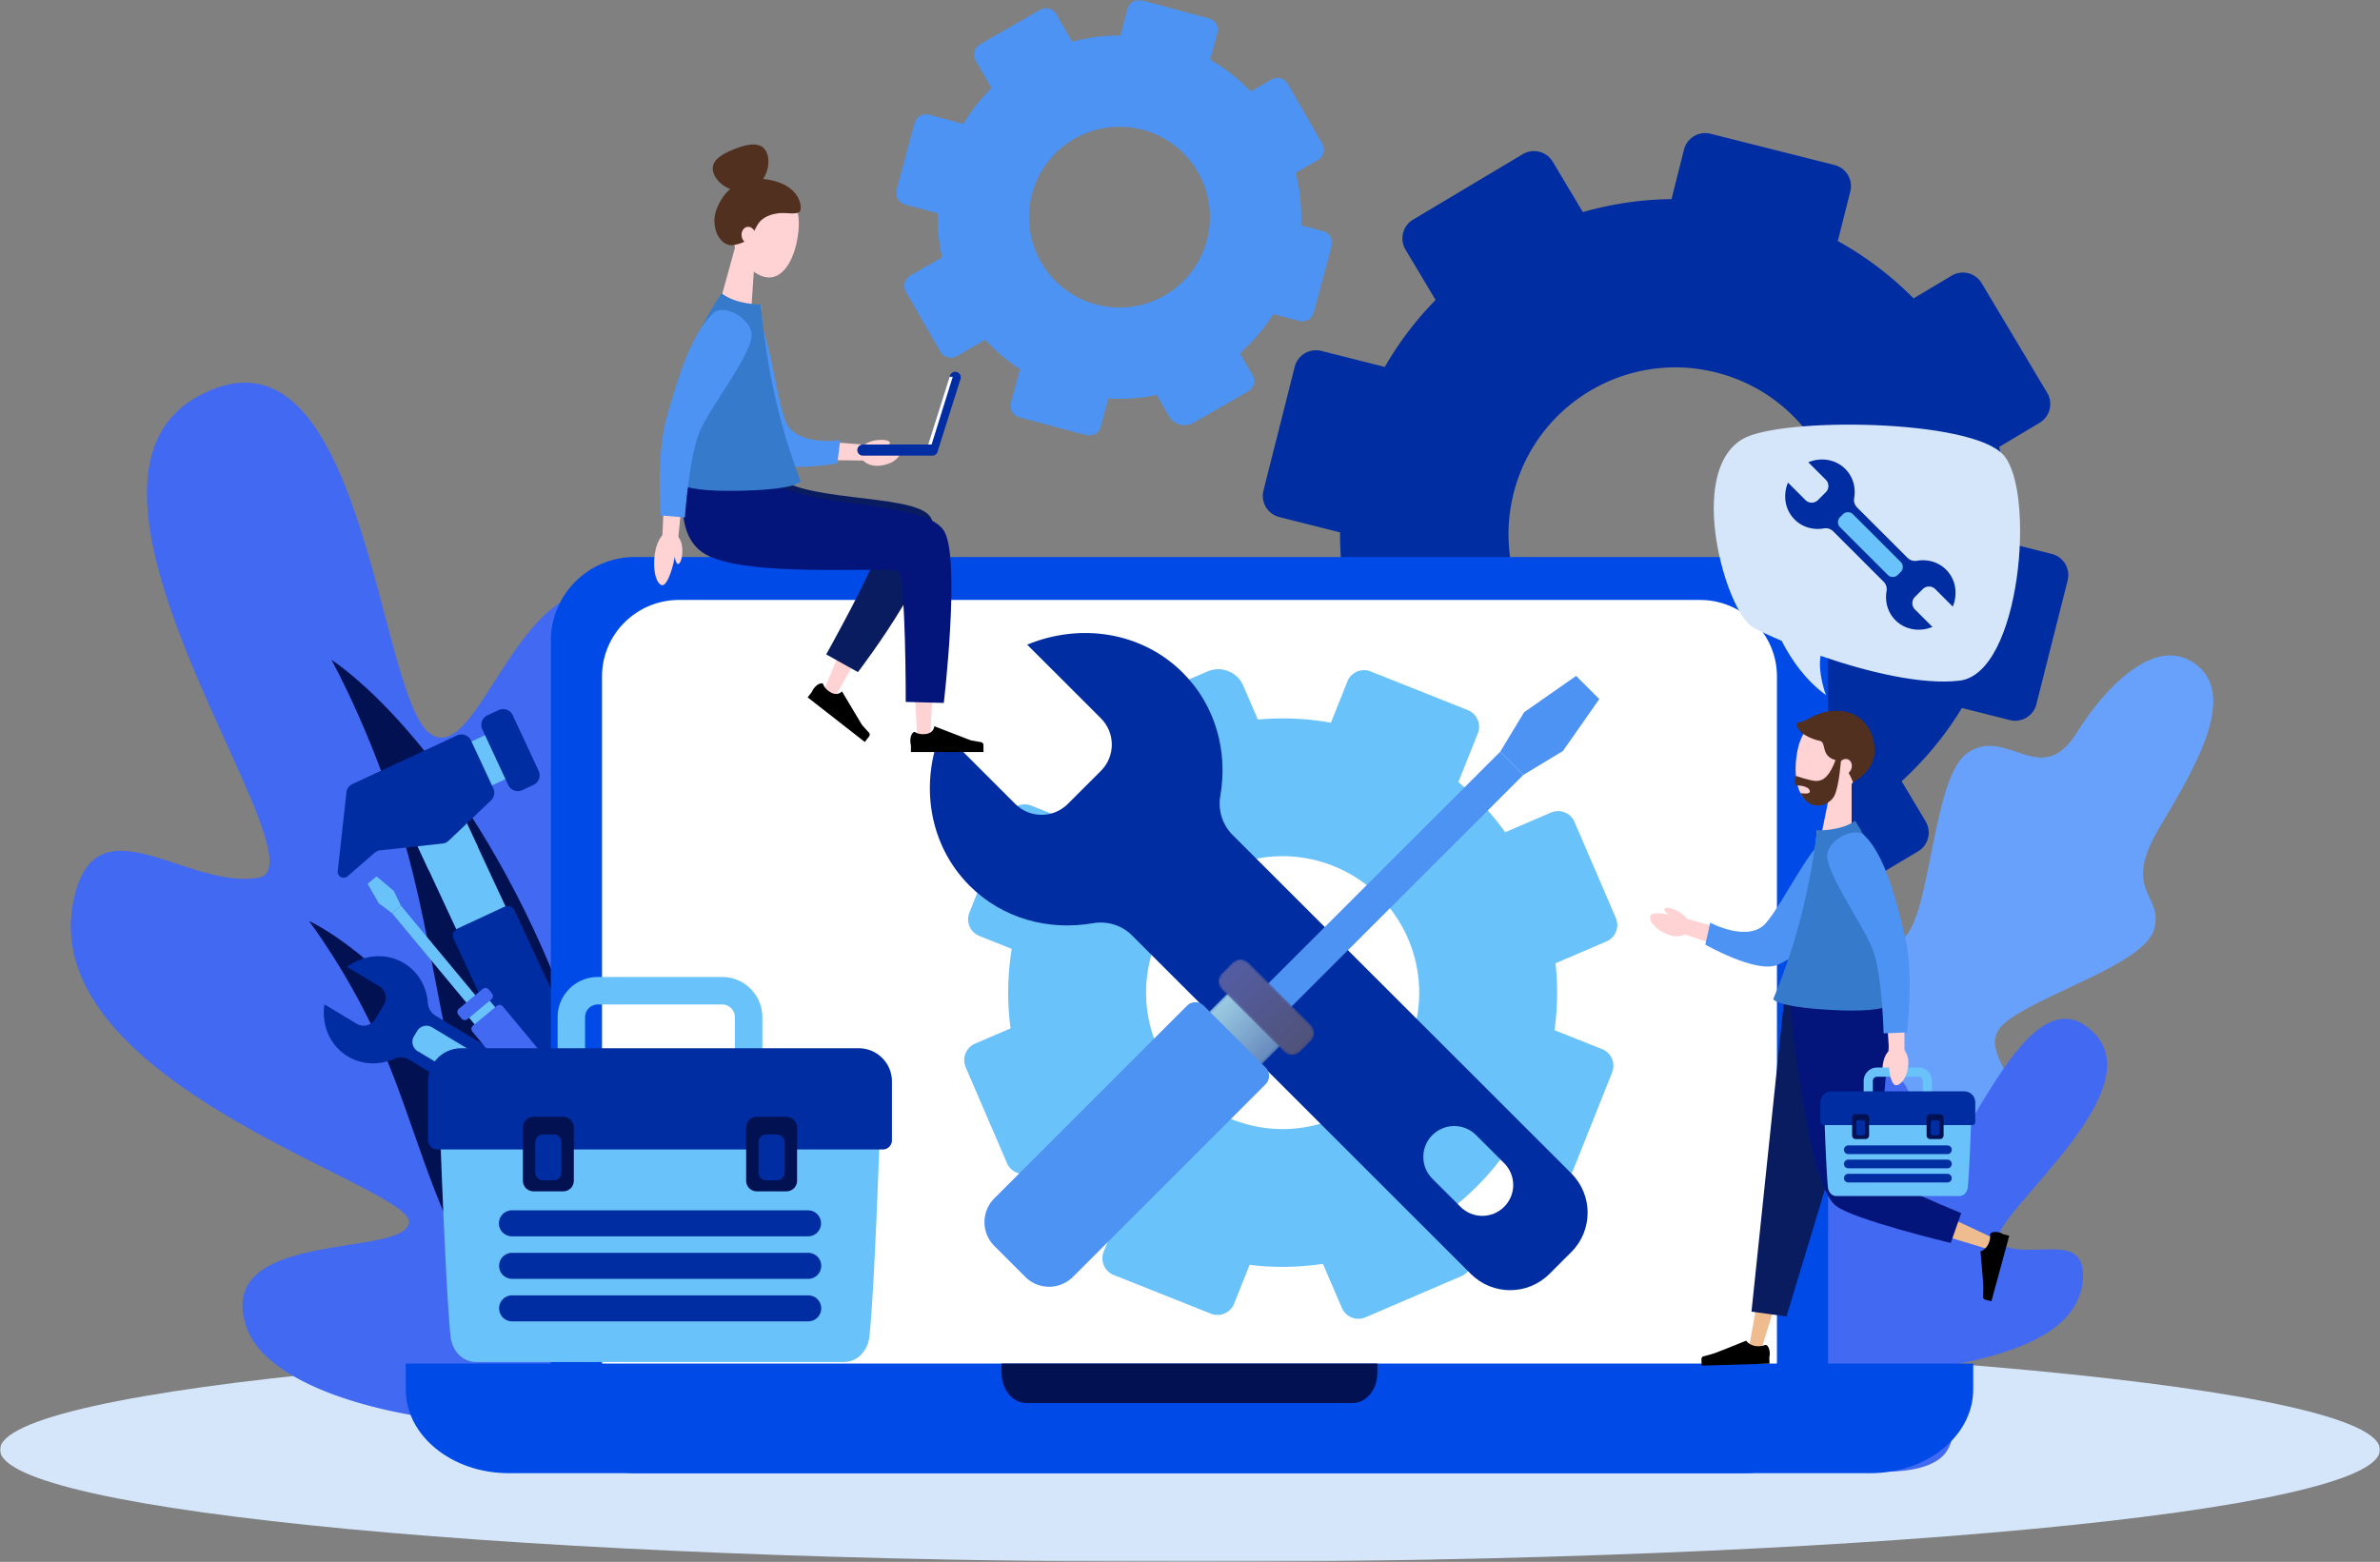 <svg width="873" height="573" viewBox="0 0 873 573" xmlns="http://www.w3.org/2000/svg" xmlns:xlink="http://www.w3.org/1999/xlink">
    <rect x="0" y="0" width="873" height="573" fill="#808080" stroke="none"/>
    <defs>
        <path id="u8fxw7ukza" d="M0 0h873v82.293H0z"/>
        <path id="lnk3bmvyrc" d="M0 0h159.947v159.83H0z"/>
        <path id="8qbbz0eave" d="M0 26.673 19.327 46 46 19.326 26.672 0z"/>
        <path d="M4.958 1.273 1.272 4.96a4.345 4.345 0 0 0 0 6.143L23.9 33.728a4.342 4.342 0 0 0 6.14 0l3.688-3.686a4.345 4.345 0 0 0 0-6.143L11.1 1.273A4.33 4.33 0 0 0 8.03 0C6.917 0 5.805.425 4.957 1.273" id="pl8jz99wbh"/>
        <linearGradient x1="28.991%" y1="28.99%" x2="71.007%" y2="71.007%" id="bys35ytwnf">
            <stop stop-color="#9CCDE4" offset="0%"/>
            <stop stop-color="#6689BC" offset="100%"/>
        </linearGradient>
        <linearGradient x1="8.9%" y1="8.903%" x2="91.099%" y2="91.099%" id="o05zlgoici">
            <stop stop-color="#545DA3" offset="0%"/>
            <stop stop-color="#505279" offset="100%"/>
        </linearGradient>
    </defs>
    <g fill="none" fill-rule="evenodd">
        <g transform="translate(0 490.707)">
            <mask id="btzhgxalib" fill="#fff">
                <use xlink:href="#u8fxw7ukza"/>
            </mask>
            <path d="M873 41.147c0 22.725-195.427 41.146-436.5 41.146S0 63.872 0 41.147 195.427 0 436.5 0 873 18.422 873 41.147" fill="#D5E6FA" mask="url(#btzhgxalib)"/>
        </g>
        <path d="M599.56 255.214c-32.765-8.26-52.625-41.5-44.359-74.24 8.268-32.742 41.532-52.587 74.297-44.327 32.765 8.26 52.625 41.5 44.357 74.241-8.266 32.742-41.53 52.587-74.295 44.326m153.039-52.007-15.138-3.817a122.005 122.005 0 0 0-4.185-35.414l14.864-8.868a8.021 8.021 0 0 0 2.779-11.004L726.9 103.907a8.034 8.034 0 0 0-11.013-2.777l-13.976 8.338a122.279 122.279 0 0 0-27.796-21.043L678.7 70.27a8.024 8.024 0 0 0-5.822-9.744l-45.428-11.454a8.032 8.032 0 0 0-9.751 5.818l-4.583 18.155a122.28 122.28 0 0 0-32.515 4.771l-11.036-18.47a8.034 8.034 0 0 0-11.012-2.777l-40.227 24a8.024 8.024 0 0 0-2.78 11.005l11.036 18.467a122.165 122.165 0 0 0-18.634 24.566l-23.283-5.871a8.03 8.03 0 0 0-9.752 5.818l-11.462 45.394a8.024 8.024 0 0 0 5.823 9.745l22.273 5.615a121.975 121.975 0 0 0 3.51 29.761l-21.324 12.722a8.023 8.023 0 0 0-2.778 11.006l24.017 40.197c2.273 3.805 7.204 5.048 11.012 2.776l19.172-11.437a122.368 122.368 0 0 0 23.761 19.546l-5.744 22.75a8.027 8.027 0 0 0 5.822 9.746l45.428 11.453c4.3 1.084 8.667-1.52 9.752-5.818l4.875-19.31a122.176 122.176 0 0 0 32.643-2.913l8.466 14.168c3.46 5.793 10.967 7.685 16.764 4.227l36.625-21.851a8.023 8.023 0 0 0 2.779-11.006l-8.8-14.726a122.373 122.373 0 0 0 22.116-26.864l17.566 4.429c4.3 1.085 8.667-1.52 9.752-5.818l11.461-45.395a8.024 8.024 0 0 0-5.822-9.744" fill="#002DA1"/>
        <g transform="translate(328.699)">
            <mask id="0agh1quwwd" fill="#fff">
                <use xlink:href="#lnk3bmvyrc"/>
            </mask>
            <path d="M73.283 111.677c-17.692-4.77-28.165-22.97-23.392-40.648 4.774-17.68 22.986-28.145 40.678-23.375 17.693 4.77 28.166 22.97 23.392 40.648-4.774 17.68-22.986 28.145-40.678 23.375m83.442-26.84-8.175-2.205c.3-6.567-.386-13.04-1.954-19.239l8.138-4.676a4.352 4.352 0 0 0 1.605-5.943l-12.665-22.008a4.358 4.358 0 0 0-5.947-1.603l-7.653 4.397a66.237 66.237 0 0 0-14.883-11.657l2.646-9.803a4.35 4.35 0 0 0-3.07-5.335L90.238.151A4.355 4.355 0 0 0 84.9 3.219l-2.647 9.804a66.326 66.326 0 0 0-17.673 2.298L58.76 5.208a4.358 4.358 0 0 0-5.947-1.603L30.79 16.262a4.35 4.35 0 0 0-1.605 5.941l5.819 10.111A66.27 66.27 0 0 0 24.682 45.47l-12.573-3.39a4.355 4.355 0 0 0-5.339 3.068L.151 69.658a4.353 4.353 0 0 0 3.071 5.336l12.027 3.242a66.163 66.163 0 0 0 1.639 16.169l-11.676 6.709a4.35 4.35 0 0 0-1.604 5.941l12.666 22.009a4.356 4.356 0 0 0 5.946 1.603l10.496-6.031a66.447 66.447 0 0 0 12.71 10.81L42.11 147.73a4.353 4.353 0 0 0 3.07 5.336l24.53 6.613a4.356 4.356 0 0 0 5.34-3.069l2.814-10.427a66.274 66.274 0 0 0 17.726-1.289l4.463 7.757a6.632 6.632 0 0 0 9.052 2.441l20.053-11.523a4.35 4.35 0 0 0 1.605-5.943l-4.64-8.062a66.321 66.321 0 0 0 12.23-14.37l9.485 2.557a4.356 4.356 0 0 0 5.34-3.067l6.618-24.513a4.35 4.35 0 0 0-3.071-5.334" fill="#4C93F4" mask="url(#0agh1quwwd)"/>
        </g>
        <path d="M27.458 328.277c-17.21 68.543 123.167 106.495 122.544 119.995-.621 13.5-72.772 2.004-59.402 39.087 12.39 34.356 124.921 51.504 208.79 15.703 2.428-1.037 64.42-100.798 23.508-161.82-40.91-61.02-57.233 40.996-77.07 37.677-19.838-3.321 28.04-127.635-11.706-155.912-41.185-29.298-57.25 60.523-76.524 46.008-18.256-13.75-23.73-142.305-75.86-127.435a40.546 40.546 0 0 0-5.853 2.193l-.023.008v.003a50.995 50.995 0 0 0-3.255 1.645c-60.691 33.36 48.187 172.257 22.172 176.575-26.012 4.322-58.598-28.462-67.32 6.273" fill="#4269F1"/>
        <path d="M253.463 522.252s-26.816-119.25-61.092-188.324c-34.275-69.074-70.783-91.846-70.783-91.846s17.265 30.959 28.23 71.943c10.964 40.986 13.791 84.153 30.917 124.273 25.908 60.692 72.728 83.954 72.728 83.954" fill="#021151"/>
        <path d="M233.373 518.372s-30.807-79.836-61.63-124.16c-30.822-44.324-58.442-56.354-58.442-56.354s15.134 19.67 26.931 46.93c11.798 27.26 18.185 56.865 34.161 82.894 24.169 39.376 58.98 50.69 58.98 50.69" fill="#021151"/>
        <path d="M638.782 505.655c13.207-1.558 37.026-8.092 45.71-20.603 8.017-11.548-2.49-26.788 3.372-38.072 5.863-11.284 40.021-18.416 49.385-31.439 11.102-15.443-14.063-29.339-2.256-39.909 11.807-10.569 51.602-21.654 55.172-34.761 3.57-13.108-12.298-13.355 1.998-37.387 12.106-20.35 28.32-47.04 14.191-59.046-15.056-12.796-34.326 7.923-44.566 24.322-13.193 21.125-25.26-2.236-39.844 7.268-13.186 8.59-13.359 58.505-23.479 68.008-10.12 9.501-28.804 1.303-42.914 17.932-14.11 16.628 4.527 44.132-2.893 56.741-7.418 12.61-27.217 6.87-37.839 24.768-10.622 17.9 23.963 62.178 23.963 62.178" fill="#68A1FC"/>
        <path d="M764.035 468.65c-1.373 33.688-70.737 32.141-72.274 38.403-1.536 6.261 33.033 10.723 21.911 25.891-10.306 14.054-64.119 6.738-97.67-20.946-.971-.802-15.88-54.81 11.077-77.224 26.958-22.411 20.66 26.474 30.186 27.629 9.527 1.152 4.392-62.19 26.397-69.776 22.8-7.857 18.034 35.413 28.812 31.367 10.21-3.833 30.063-61.927 51.913-48.097.792.5 1.586 1.094 2.383 1.79l.009.008v.002c.422.368.844.764 1.268 1.191 23.272 23.444-45.298 72.34-33.974 77.82 11.32 5.483 30.657-5.13 29.962 11.942" fill="#4269F1"/>
        <path d="M186.985 413.926a5.884 5.884 0 0 0-2.82-4.64l-34.123-20.527a5.89 5.89 0 0 0-5.423-.32c-5.448 2.404-11.758 2.286-17.037-.89-6.588-3.964-9.719-11.577-8.58-19.097l11.835 7.12c2.33 1.401 5.354.65 6.757-1.677l3.2-5.312a4.918 4.918 0 0 0-1.678-6.753l-11.835-7.12c6.118-4.524 14.316-5.322 20.904-1.358 5.282 3.177 8.34 8.697 8.76 14.637a5.884 5.884 0 0 0 2.821 4.641l34.112 20.522a5.892 5.892 0 0 0 5.425.319c5.45-2.407 11.763-2.29 17.044.887 6.589 3.964 9.719 11.577 8.582 19.097l-11.836-7.12a4.925 4.925 0 0 0-6.757 1.677l-3.2 5.312a4.918 4.918 0 0 0 1.677 6.753l11.836 7.12c-6.118 4.524-14.317 5.322-20.904 1.358-5.28-3.175-8.338-8.694-8.76-14.63" fill="#002DA1"/>
        <path d="m185.454 405.03-32.251-19.401a3.979 3.979 0 0 1-1.358-5.463l1.165-1.934a3.985 3.985 0 0 1 5.467-1.356l32.25 19.402a3.979 3.979 0 0 1 1.358 5.463l-1.164 1.933a3.985 3.985 0 0 1-5.467 1.357M194.056 398.265l18.061-8.393-43.007-92.412-18.061 8.393z" fill="#69C2F9"/>
        <path fill="#69C2F9" d="m157.277 319.237 18.062-8.393-6.229-13.385-18.06 8.393zM151.036 301.815l36.087-16.77-7.506-16.126-36.086 16.77z"/>
        <path d="m167.703 340.701 17.344-8.06a2.771 2.771 0 0 1 3.68 1.343l24.731 53.14a8.044 8.044 0 0 1-3.906 10.689l-7.766 3.609a8.053 8.053 0 0 1-10.696-3.903l-24.73-53.14a2.766 2.766 0 0 1 1.343-3.678M178.786 262.419l4.144-1.926a3.869 3.869 0 0 1 5.137 1.874l9.514 20.444a3.862 3.862 0 0 1-1.876 5.133l-4.144 1.926a3.87 3.87 0 0 1-5.138-1.875l-9.513-20.443a3.863 3.863 0 0 1 1.876-5.133M123.885 319.57l3.193-28.873a3.863 3.863 0 0 1 2.214-3.078l38.35-17.823a3.867 3.867 0 0 1 5.137 1.875l8.162 17.536a3.863 3.863 0 0 1-.837 4.425l-15.51 14.787a3.87 3.87 0 0 1-2.25 1.045l-22.86 2.493a3.87 3.87 0 0 0-2.12.927l-9.86 8.58c-1.506 1.31-3.838.089-3.619-1.894" fill="#002DA1"/>
        <path fill="#69C2F9" d="m143.783 334.986 3.288-2.728 35.289 42.468-3.289 2.728z"/>
        <path fill="#69C2F9" d="m134.846 324.23 3.287-2.728 6.316 5.345 2.622 5.411-3.288 2.728-4.84-3.57zM171.065 372.162l7.56-6.273 8.664 10.426-7.56 6.273z"/>
        <path d="m168.313 370.08 8.77-7.277a1.547 1.547 0 0 1 2.179.201l1.187 1.429a1.544 1.544 0 0 1-.203 2.177l-8.77 7.276a1.548 1.548 0 0 1-2.179-.201l-1.186-1.429a1.544 1.544 0 0 1 .202-2.176M173.472 376.29l8.771-7.277a1.547 1.547 0 0 1 2.179.201l22.7 27.319a4.396 4.396 0 0 1-.574 6.193l-4.38 3.634a4.406 4.406 0 0 1-6.197-.574l-22.7-27.32a1.544 1.544 0 0 1 .201-2.177" fill="#4269F1"/>
        <path d="M639.813 204.352h-407.01c-16.988 0-30.757 13.759-30.757 30.732v274.631c0 16.973 13.769 30.732 30.756 30.732h407.011c16.986 0 30.756-13.759 30.756-30.732v-274.63c0-16.974-13.77-30.733-30.756-30.733" fill="#004BE7"/>
        <path d="M651.797 248.16v250.814c0 2.223-.261 4.387-.755 6.459-2.94 12.388-14.155 21.609-27.54 21.609H249.112c-15.627 0-28.29-12.566-28.29-28.068V248.16c0-15.502 12.663-28.067 28.29-28.067h374.392c15.624 0 28.294 12.565 28.294 28.067" fill="#FFF"/>
        <path d="M148.828 500.234v9.481c0 16.974 16.898 30.732 37.742 30.732h499.475c20.844 0 37.742-13.76 37.742-30.732v-9.481h-574.96z" fill="#004BE7"/>
        <path d="M367.391 500.234v3.413c0 6.113 4.051 11.068 9.048 11.068h119.737c4.997 0 9.048-4.955 9.048-11.068v-3.413H367.391z" fill="#021151"/>
        <path d="M734.86 166.884c-11.905-13.267-81.914-13.916-95.67-5.814-20.909 12.314-5.973 63.309 3.641 68.938 2.688 1.573 6.394 3.251 10.687 5.084 3.638 7.125 8.858 14.504 16.256 19.906 0 0-3.123-8.276-1.956-14.4 16.855 5.858 37.165 10.792 51.017 9.097 22.435-2.745 27.93-69.543 16.025-82.81" fill="#D5E6FA"/>
        <path d="M703.113 205.725a3.872 3.872 0 0 1-3.41-1.063l-18.516-18.502a3.866 3.866 0 0 1-1.064-3.408c.672-3.854-.404-7.86-3.268-10.722-3.577-3.573-8.934-4.362-13.555-2.445l6.422 6.418a3.233 3.233 0 0 1 0 4.575l-2.885 2.883a3.24 3.24 0 0 1-4.577 0l-6.422-6.419c-1.92 4.62-1.13 9.973 2.445 13.545 2.866 2.864 6.876 3.939 10.735 3.265a3.876 3.876 0 0 1 3.412 1.063l18.511 18.498a3.867 3.867 0 0 1 1.063 3.408c-.673 3.857.402 7.864 3.267 10.729 3.576 3.572 8.934 4.36 13.555 2.443l-6.423-6.418a3.233 3.233 0 0 1 0-4.575l2.886-2.882a3.237 3.237 0 0 1 4.577 0l6.423 6.418c1.919-4.619 1.129-9.972-2.446-13.545-2.864-2.861-6.873-3.937-10.73-3.266" fill="#002DA1"/>
        <path d="M697.19 206.159 679.69 188.67a2.62 2.62 0 0 0-3.704 0l-1.05 1.05a2.616 2.616 0 0 0 0 3.7l17.502 17.489a2.62 2.62 0 0 0 3.703 0l1.05-1.05a2.616 2.616 0 0 0 0-3.7M489.032 317.67c25.694 10.238 38.219 39.35 27.974 65.025-10.244 25.675-39.378 38.19-65.071 27.954-25.694-10.236-38.219-39.349-27.974-65.025 10.244-25.675 39.378-38.19 65.071-27.953m-129.795 25.695 11.872 4.73a99.776 99.776 0 0 0-.429 29.185l-13.019 5.593a6.567 6.567 0 0 0-3.444 8.63l15.147 35.206a6.576 6.576 0 0 0 8.636 3.441l12.241-5.259a100.004 100.004 0 0 0 20.282 20.074l-5.681 14.236a6.57 6.57 0 0 0 3.672 8.535l35.623 14.193a6.574 6.574 0 0 0 8.541-3.67l5.68-14.236c9.051 1.103 18.093.95 26.9-.365l6.959 16.177a6.577 6.577 0 0 0 8.636 3.441l35.232-15.135a6.569 6.569 0 0 0 3.444-8.63l-6.96-16.175a100.034 100.034 0 0 0 17.773-17.923l18.259 7.274a6.575 6.575 0 0 0 8.541-3.669l14.203-35.597a6.567 6.567 0 0 0-3.672-8.535l-17.466-6.958a99.829 99.829 0 0 0 .365-24.528l18.678-8.022a6.567 6.567 0 0 0 3.442-8.63l-15.147-35.208a6.575 6.575 0 0 0-8.636-3.44l-16.79 7.213a100.138 100.138 0 0 0-17.17-18.423l7.118-17.84a6.568 6.568 0 0 0-3.672-8.536l-35.623-14.192a6.575 6.575 0 0 0-8.541 3.668l-6.042 15.143a99.99 99.99 0 0 0-26.802-1.156l-5.338-12.41c-2.183-5.074-8.069-7.419-13.146-5.237l-32.078 13.78a6.567 6.567 0 0 0-3.443 8.63l5.549 12.898a100.179 100.179 0 0 0-20.847 19.414l-13.775-5.489a6.574 6.574 0 0 0-8.54 3.67l-14.204 35.597a6.57 6.57 0 0 0 3.672 8.535" fill="#69C2F9"/>
        <path d="M551.737 442.733c-4.424 4.421-11.598 4.421-16.021 0l-10.313-10.305c-4.424-4.421-4.424-11.589 0-16.01 4.425-4.421 11.597-4.421 16.022 0l10.312 10.305c4.425 4.42 4.425 11.589 0 16.01m24.644-12.253L452.105 306.295c-3.756-3.753-5.395-9.102-4.483-14.33 2.835-16.237-1.694-33.11-13.76-45.167-15.056-15.045-37.616-18.368-57.078-10.293l27.046 27.026c5.323 5.32 5.323 13.944 0 19.264l-12.148 12.138c-5.323 5.32-13.954 5.32-19.277 0l-27.047-27.026c-8.08 19.449-4.754 41.992 10.301 57.037 12.071 12.062 28.967 16.588 45.222 13.746 5.234-.915 10.59.723 14.348 4.478l124.264 124.174c7.968 7.96 20.886 7.96 28.853 0l8.035-8.029c7.968-7.962 7.968-20.87 0-28.833" fill="#002DA1"/>
        <path fill="#4C93F4" d="m558.806 284.256-8.499-8.493L440.45 385.54l8.5 8.493z"/>
        <path fill="#4C93F4" d="m586.629 256.453-8.499-8.493-19.074 13.328-8.75 14.475 8.5 8.492 14.485-8.742z"/>
        <g transform="translate(426 362)">
            <mask id="0wn5lmwz7g" fill="#fff">
                <use xlink:href="#8qbbz0eave"/>
            </mask>
            <path fill="url(#bys35ytwnf)" mask="url(#0wn5lmwz7g)" d="M0 26.673 19.327 46 46 19.326 26.672 0z"/>
        </g>
        <g transform="translate(447 352)">
            <mask id="53f4cuabyj" fill="#fff">
                <use xlink:href="#pl8jz99wbh"/>
            </mask>
            <path d="M4.958 1.273 1.272 4.96a4.345 4.345 0 0 0 0 6.143L23.9 33.728a4.342 4.342 0 0 0 6.14 0l3.688-3.686a4.345 4.345 0 0 0 0-6.143L11.1 1.273A4.33 4.33 0 0 0 8.03 0C6.917 0 5.805.425 4.957 1.273" fill="url(#o05zlgoici)" mask="url(#53f4cuabyj)"/>
        </g>
        <g>
            <path d="m464.228 391.622-22.67-22.667a4.352 4.352 0 0 0-6.154 0L364.74 439.61c-4.834 4.834-4.834 12.669 0 17.502l11.32 11.318c4.833 4.833 12.67 4.833 17.504 0l70.665-70.656a4.35 4.35 0 0 0 0-6.153" fill="#4C93F4"/>
            <path fill="#FFD2D3" d="m275.554 113.705-11.386-3.13 5.991-21.781 6.958 1.914z"/>
            <path d="M292.986 83.213c-.534 9.469-4.437 18.093-10.372 18.564-5.568.441-13.02-6.826-14.609-16.77-1.673-10.468 2.307-16.853 10.516-17.381 8.72-.561 15.051 5.207 14.465 15.587" fill="#FFD2D3"/>
            <path d="M277.647 82.867c1.83-3.454 5.458-4.356 8.205-4.666 2.748-.308 7.204.917 7.748-1.063.545-1.98-.58-9.323-11.819-11.237-10.173-1.733-16.535 3.972-19.072 11.26-2.22 6.378 1.521 13.706 6.602 12.72 5.08-.987 6.12-2.831 8.336-7.014" fill="#513020"/>
            <path d="M277.118 85.914c.244 1.684-.696 3.214-2.099 3.417-1.403.203-2.737-.997-2.982-2.68-.245-1.683.694-3.213 2.099-3.416 1.403-.205 2.737.995 2.982 2.679" fill="#FFD2D3"/>
            <path d="M281.33 56.215c1.686 4.337-.668 11.202-6.053 13.295s-11.759-1.379-13.445-5.715c-1.685-4.337 2.276-7.07 7.66-9.163s10.151-2.753 11.838 1.583" fill="#513020"/>
            <path d="M330.13 166.086c-.101 2.07-3.323 4.449-7.728 4.77-4.063.296-6.746-2.011-6.768-4.105-.046-4.674 14.652-3.866 14.496-.665M334.87 188.967l-.82-.151-58.683-10.855-10.327-1.91-2.57 22.227 10.49.495 50.909 2.409-20.603 49.496-.981 2.357 4.296 2.107 1.263-2.22 31.244-54.885a6.137 6.137 0 0 0-4.217-9.07" fill="#FFD2D3"/>
            <path d="m340.557 192.035-.745-.137-65.108-11.985-10.323-1.9-2.682 22.071 10.477.627 60.75 3.637 3.332 62.702.137 2.548 4.81.017.152-2.549 4.112-68.762a6.012 6.012 0 0 0-4.912-6.27" fill="#FFD2D3"/>
            <path d="M283.083 172.778c7.44 11.995 51.67 7.846 58.045 16.65 8.503 11.746-26.434 57.143-26.434 57.143l-11.628-6.492s17.811-32.11 17.094-34.415c-.911-2.926-49.453 4.007-62.586-7.076-10.201-8.607-5.163-25.81-5.163-25.81h30.672z" fill="#0A1C60"/>
            <path d="M279.618 172.778c6.492 14.734 59.253 9.29 66.735 22.135 6.035 10.362-.164 62.969-.164 62.969l-13.958-.38s.077-44.788-2.657-47.827c-2.01-2.235-58.024 2.926-72.001-7.073-11.967-8.561-5.163-29.824-5.163-29.824h27.208z" fill="#03157A"/>
            <path d="m277.126 118.477 7.93 45.207-3.772-3.237 33.108 2.458 3.007.224-.255 5.837-3.015-.04-33.197-.437a3.871 3.871 0 0 1-3.726-3.027l-.045-.21-9.959-44.802-1.098-4.94 10.147-2.016.875 4.983z" fill="#FFD2D3"/>
            <path d="M261.499 119.53c-.784 10.82 6.214 38.929 17.25 48.597 6.555 5.74 28.377 1.885 28.377 1.885l1.063-8.517s-16.326 2.458-20.054-7.029c-3.727-9.487-6.086-35.39-11.604-39.34-4.861-3.48-14.68-.457-15.032 4.404" fill="#4C93F4"/>
            <path d="M266.77 109.52s6.015 5.63 12.325 2.214c0 0 1.381 22.685 3.85 32.002 2.47 9.319 9.826 33.829 9.826 33.829l-45.014-1.468c-.53-20.687 8.037-43.886 19.013-66.576" fill="#DBC6AF"/>
            <path d="M264.689 107.595s-22.562 31.47-19.301 65.929c0 0-2.069 6.68 22.373 6.557 24.441-.124 25.949-3.448 25.949-3.448-7.128-18.668-12.451-39.707-14.615-64.899 0 0-9.137.038-14.406-4.139" fill="#367ACC"/>
            <path d="M271.947 125.523a286.337 286.337 0 0 0-9.477 15.932c-1.483 2.705-2.912 5.428-4.227 8.17-1.31 2.734-2.527 5.508-3.424 8.203a31.894 31.894 0 0 0-.58 1.98l-.513 2.186a152.761 152.761 0 0 0-.891 4.5 264.816 264.816 0 0 0-1.48 9.188 477.19 477.19 0 0 0-2.263 18.607l-.306 2.998-5.842-.403.135-3.012c.286-6.356.684-12.655 1.219-18.998.276-3.168.59-6.341.983-9.534.194-1.594.426-3.2.672-4.811l.426-2.44c.175-.874.384-1.755.611-2.586.924-3.335 2.101-6.398 3.352-9.411 1.255-3.005 2.605-5.932 4.001-8.825a295.162 295.162 0 0 1 8.97-17.019l2.5-4.4 8.858 5.411-2.724 4.264z" fill="#FFD2D3"/>
            <path d="M261.789 114.773c-8.09 7.229-13.31 24.222-17.24 38.36-3.93 14.135-2.204 35.938-2.204 35.938l8.876.782s1.481-22.047 5.403-31.455c3.92-9.408 20.246-29.659 19.029-36.335-1.073-5.881-10.23-10.538-13.864-7.29" fill="#4C93F4"/>
            <path d="M242.792 214.676c-2.012-.497-3.488-5.323-2.615-11.415.802-5.616 3.801-8.893 5.868-8.559 4.619.747-.14 20.744-3.253 19.974" fill="#FFD2D3"/>
            <path d="M248.736 206.919c.9-.139 1.709-2.5 1.529-5.636-.167-2.891-1.376-4.721-2.296-4.668-2.054.117-.627 10.517.767 10.304" fill="#FFD2D3"/>
            <path d="m359.715 272.24-3.654-.651v.003l-13.358-5.171v.108s-.162 2.289-2.936 2.72c-2.044.317-3.369-.227-3.926-.537-.132-.121-.242-.19-.303-.19-.89 0-1.614 1.458-1.614 3.257 0 .591.08 1.143.215 1.622v2.498h26.608v-2.53c0-.588-.447-1.078-1.032-1.13M318.656 268.683l-2.48-2.76v.001l-7.345-12.297-.067.085s-1.536 1.705-3.988.338c-1.806-1.009-2.516-2.254-2.764-2.84-.03-.177-.073-.3-.121-.336-.704-.55-2.17.155-3.279 1.574a5.909 5.909 0 0 0-.828 1.41l-1.539 1.969 20.972 16.376 1.558-1.995a1.132 1.132 0 0 0-.119-1.525" fill="#000"/>
            <path d="M326.44 162.382c-.259-.873-2.71-1.352-5.791-.746-2.842.558-4.491 2.005-4.313 2.91.395 2.019 10.507-.813 10.105-2.164" fill="#FFD2D3"/>
            <path d="M350.993 136.494a2.04 2.04 0 0 0-2.56 1.33l-7.984 25.257h-23.94a2.039 2.039 0 1 0 0 4.079h25.467a2.037 2.037 0 0 0 2.017-1.76l8.33-26.346a2.039 2.039 0 0 0-1.33-2.56" fill="#002DA1"/>
            <path fill="#FFF" d="M340.449 163.08h1.266l7.76-24.833H348.3z"/>
            <path fill="#FFD2D3" d="M667.836 307.482h11.354v-21.717h-6.94z"/>
            <path d="M659.451 274.772c-1.918 8.914-.5 17.904 4.882 19.854 5.048 1.828 13.81-3.009 17.818-11.822 4.22-9.278 2.159-16.212-5.316-18.795-7.94-2.742-15.28.992-17.384 10.763" fill="#FFD2D3"/>
            <path d="M675.288 260.858c8.257.645 12.821 8.129 12.293 15.53-.494 6.91-7.883 10.6-7.883 10.6s-2.437-7.015-6.433-8.133c-5.573-1.559-3.163-6.538-5.767-7.077-2.713-.56-8.614-2.714-8.515-6.663 3.82.134 7.032-4.982 16.305-4.257" fill="#513020"/>
            <path d="M674.469 280.314c-.67 1.492-.203 3.154 1.04 3.711 1.244.559 2.795-.2 3.465-1.692.668-1.492.202-3.155-1.042-3.712-1.244-.558-2.794.2-3.463 1.693" fill="#FFD2D3"/>
            <path d="M675.288 278.72s-.621 9.634-2.462 13.295c-1.603 3.187-8.597 6.478-12.409-1.085 0 0 3.857.805 3.421-.828-.514-1.922-4.485-1.943-4.485-1.943s-.776-.038-.915-.751c-.205-1.06.31-2.777.31-2.777s5.254 1.872 7.516 1.872c2.567 0 4.896-1.81 7.065-7.784h1.959z" fill="#513020"/>
            <path d="m642.125 491.141 10.436-58.368 7.088-28.76 7.137-28.818 2.427-9.798 20.47 6.528-3.703 9.39-10.784 27.36c-3.586 9.132-7.23 18.262-10.777 27.43l-17.532 56.198-.73 2.344-4.464-1.089.432-2.417z" fill="#EFBC90"/>
            <path d="m679.837 365.637.816 10.06 4.618 56.991 43.101 20.2 2.225 1.042-1.626 4.245-2.352-.711-49.424-14.937a5.425 5.425 0 0 1-3.73-4.058l-.176-.82-12.57-59.036-2.103-9.87 21.221-3.106z" fill="#EFBC90"/>
            <path fill="#0A1C60" d="m692.685 359.416-38.264 7.43-11.96 114.345 12.834 1.76z"/>
            <path d="m694.558 367.044-38.604-5.392s5.92 71.587 17.468 80.717c6.423 5.079 42.125 13.627 42.125 13.627l3.845-10.96s-26.878-10.878-29.126-14.242c-2.445-3.658 4.292-63.75 4.292-63.75" fill="#03157A"/>
            <path d="m669.376 309.606-21.815 38.36 4.464-1.71-30.77-8.489-2.794-.771-1.658 5.367 2.742.94 30.195 10.347a3.724 3.724 0 0 0 4.353-1.533l.109-.175 23.52-37.34 2.592-4.115-8.533-5.11-2.405 4.229z" fill="#FFD2D3"/>
            <path d="M683.183 315.616c-2.794 10.049-18.228 33.233-31.35 38.413-7.793 3.075-26.3-7.478-26.3-7.478l1.795-8.054s13.985 7.509 20.43.127c6.447-7.383 16.966-30.07 23.241-31.86 5.528-1.577 13.439 4.338 12.184 8.852" fill="#4C93F4"/>
            <path d="M678.414 302.894s-5.957 5.222-11.913 1.74c0 0-2.038 21.756-4.703 30.633-2.664 8.877-9.78 31.736-9.78 31.736l42.58.462c1.157-19.862-6.349-42.424-16.184-64.57" fill="#DBC6AF"/>
            <path d="M680.474 301.11s20.695 30.947 16.481 63.956c0 0 1.779 6.485-21.705 5.601-23.482-.885-24.826-4.126-24.826-4.126 7.433-17.715 13.209-37.766 16.077-61.907 0 0 8.78.323 13.973-3.525" fill="#367ACC"/>
            <path d="M605.335 336.12c-.48 1.933 2.094 5.094 6.44 6.72 4.006 1.5 7.357.19 7.967-1.728 1.362-4.284-13.663-7.983-14.407-4.992" fill="#FFD2D3"/>
            <path d="M625.03 497.544s2.952-.78 3.77-1.073c3.263-1.174 11.711-4.635 11.711-4.635s1.043 1.68 3.65 2.004c1.924.24 3.337-.453 3.394-.455.835-.025 1.553 1.32 1.603 3.005a5.567 5.567 0 0 1-.155 1.522l.07 2.34-24.906.748-.072-2.37c-.016-.549.39-1.02.935-1.086M727.402 475.567s.114-3.05.071-3.919c-.172-3.462-1.02-12.552-1.02-12.552s1.91-.507 2.98-2.908c.79-1.769.54-3.323.555-3.377.22-.807 1.716-1.102 3.342-.658a5.557 5.557 0 0 1 1.411.592l2.259.615-6.544 24.04-2.288-.622a1.062 1.062 0 0 1-.766-1.211" fill="#000"/>
            <path d="M691.423 394.953c-.833-.274-1.228-2.64-.561-5.586.614-2.716 2.05-4.26 2.914-4.066 1.93.435-1.065 10.074-2.353 9.652M610.517 333.393c.518-.707 2.892-.348 5.486 1.199 2.391 1.426 3.416 3.269 2.962 4.03-1.012 1.7-9.248-4.135-8.448-5.229" fill="#FFD2D3"/>
            <path d="M703.757 391.643h-15.226a4.924 4.924 0 0 0-4.918 4.917v4.232h3.361v-4.232c0-.858.699-1.556 1.557-1.556h15.226c.859 0 1.557.698 1.557 1.556v4.232h3.362v-4.232a4.924 4.924 0 0 0-4.919-4.917M669.275 411.832s.637 17.908 1.223 23.78c.175 1.747 1.423 3.179 3.18 3.179h44.933c1.755 0 2.996-1.433 3.18-3.178.611-5.823 1.222-23.78 1.222-23.78h-53.738z" fill="#69C2F9"/>
            <path d="M720.474 400.368h-48.66a4.067 4.067 0 0 0-4.067 4.067v7.205c0 .62.502 1.122 1.12 1.122h54.553c.62 0 1.122-.502 1.122-1.122v-7.205a4.068 4.068 0 0 0-4.068-4.067" fill="#002DA1"/>
            <path d="M684.302 408.76h-3.645c-.715 0-1.295.58-1.295 1.295v6.534c0 .716.58 1.295 1.295 1.295h3.645c.715 0 1.294-.579 1.294-1.295v-6.534c0-.715-.58-1.295-1.294-1.295" fill="#021151"/>
            <path d="M683.142 410.92h-1.325a.94.94 0 0 0-.939.94v3.732c0 .52.421.94.939.94h1.325a.94.94 0 0 0 .939-.94v-3.733a.939.939 0 0 0-.94-.939" fill="#002DA1"/>
            <path d="M711.631 408.76h-3.645c-.715 0-1.295.58-1.295 1.295v6.534c0 .716.58 1.295 1.295 1.295h3.645c.715 0 1.295-.579 1.295-1.295v-6.534c0-.715-.58-1.295-1.295-1.295" fill="#021151"/>
            <path d="M710.471 410.92h-1.325a.94.94 0 0 0-.939.94v3.732c0 .52.421.94.94.94h1.324a.94.94 0 0 0 .94-.94v-3.733a.939.939 0 0 0-.94-.939M714.27 420.213h-36.252a1.592 1.592 0 1 0 0 3.182h36.252a1.592 1.592 0 1 0 0-3.182M714.27 425.418h-36.252a1.592 1.592 0 1 0 0 3.182h36.252a1.592 1.592 0 1 0 0-3.182M714.27 430.622h-36.252a1.592 1.592 0 1 0 0 3.183h36.252a1.592 1.592 0 1 0 0-3.183" fill="#002DA1"/>
            <path d="M673.735 316.445c2.945 5.089 5.804 10.4 8.428 15.704 1.31 2.66 2.567 5.337 3.714 8.026 1.142 2.683 2.194 5.398 2.941 8.024.186.658.338 1.284.474 1.926l.4 2.122c.238 1.44.468 2.89.665 4.36.4 2.936.734 5.906 1.033 8.888a460.057 460.057 0 0 1 1.386 17.967l.167 2.895 5.629-.141-.003-2.9a466.369 466.369 0 0 0-.366-18.298 259.442 259.442 0 0 0-.541-9.2 154.27 154.27 0 0 0-.441-4.65l-.307-2.362c-.13-.847-.295-1.7-.476-2.51-.748-3.242-1.748-6.233-2.822-9.18a171.648 171.648 0 0 0-3.47-8.646 284.732 284.732 0 0 0-7.895-16.726l-2.217-4.332-8.736 4.822 2.437 4.21z" fill="#FFD2D3"/>
            <path d="M683.947 306.55c7.464 7.285 11.76 23.829 14.935 37.573 3.176 13.744.595 34.613.595 34.613l-8.559.377s-.489-21.24-3.857-30.442c-3.368-9.204-18.19-29.345-16.74-35.706 1.28-5.604 10.273-9.689 13.626-6.416" fill="#4C93F4"/>
            <path d="M695.577 398.137c1.988-.14 4.205-3.372 4.418-7.735.196-4.023-2.081-6.632-4.093-6.612-4.495.045-3.4 14.564-.325 14.347" fill="#FFD2D3"/>
            <path d="M264.896 358.423h-45.62c-8.126 0-14.736 6.61-14.736 14.733v12.682h10.073v-12.682a4.667 4.667 0 0 1 4.662-4.662h45.621a4.667 4.667 0 0 1 4.663 4.662v12.682h10.072v-12.682c0-8.124-6.61-14.733-14.735-14.733M161.58 418.915s1.906 53.654 3.665 71.25c.523 5.235 4.265 9.525 9.526 9.525h134.63c5.262 0 8.976-4.293 9.526-9.526 1.833-17.442 3.664-71.249 3.664-71.249h-161.01z" fill="#69C2F9"/>
            <path d="M314.984 384.565H169.187c-6.73 0-12.187 5.456-12.187 12.186v21.589a3.36 3.36 0 0 0 3.36 3.358h163.451a3.36 3.36 0 0 0 3.36-3.358V396.75c0-6.73-5.456-12.186-12.187-12.186" fill="#002DA1"/>
            <path d="M206.604 409.711h-10.92a3.878 3.878 0 0 0-3.879 3.878v19.581a3.878 3.878 0 0 0 3.878 3.878h10.921a3.878 3.878 0 0 0 3.878-3.878V413.59a3.878 3.878 0 0 0-3.878-3.878" fill="#021151"/>
            <path d="M203.128 416.183h-3.968a2.814 2.814 0 0 0-2.815 2.815v11.185a2.814 2.814 0 0 0 2.815 2.814h3.968a2.815 2.815 0 0 0 2.814-2.814v-11.185a2.815 2.815 0 0 0-2.814-2.815" fill="#002DA1"/>
            <path d="M288.488 409.711h-10.92a3.878 3.878 0 0 0-3.879 3.878v19.581a3.878 3.878 0 0 0 3.879 3.878h10.92a3.878 3.878 0 0 0 3.879-3.878V413.59a3.878 3.878 0 0 0-3.879-3.878" fill="#021151"/>
            <path d="M285.012 416.183h-3.968a2.814 2.814 0 0 0-2.814 2.815v11.185a2.814 2.814 0 0 0 2.814 2.814h3.968a2.815 2.815 0 0 0 2.815-2.814v-11.185a2.815 2.815 0 0 0-2.815-2.815M296.395 444.025H187.776a4.768 4.768 0 0 0 0 9.536h108.619a4.768 4.768 0 1 0 0-9.536M296.395 459.62H187.776a4.768 4.768 0 0 0 0 9.535h108.619a4.768 4.768 0 1 0 0-9.535M296.395 475.215H187.776a4.768 4.768 0 0 0 0 9.535h108.619a4.768 4.768 0 1 0 0-9.535" fill="#002DA1"/>
        </g>
    </g>
</svg>

